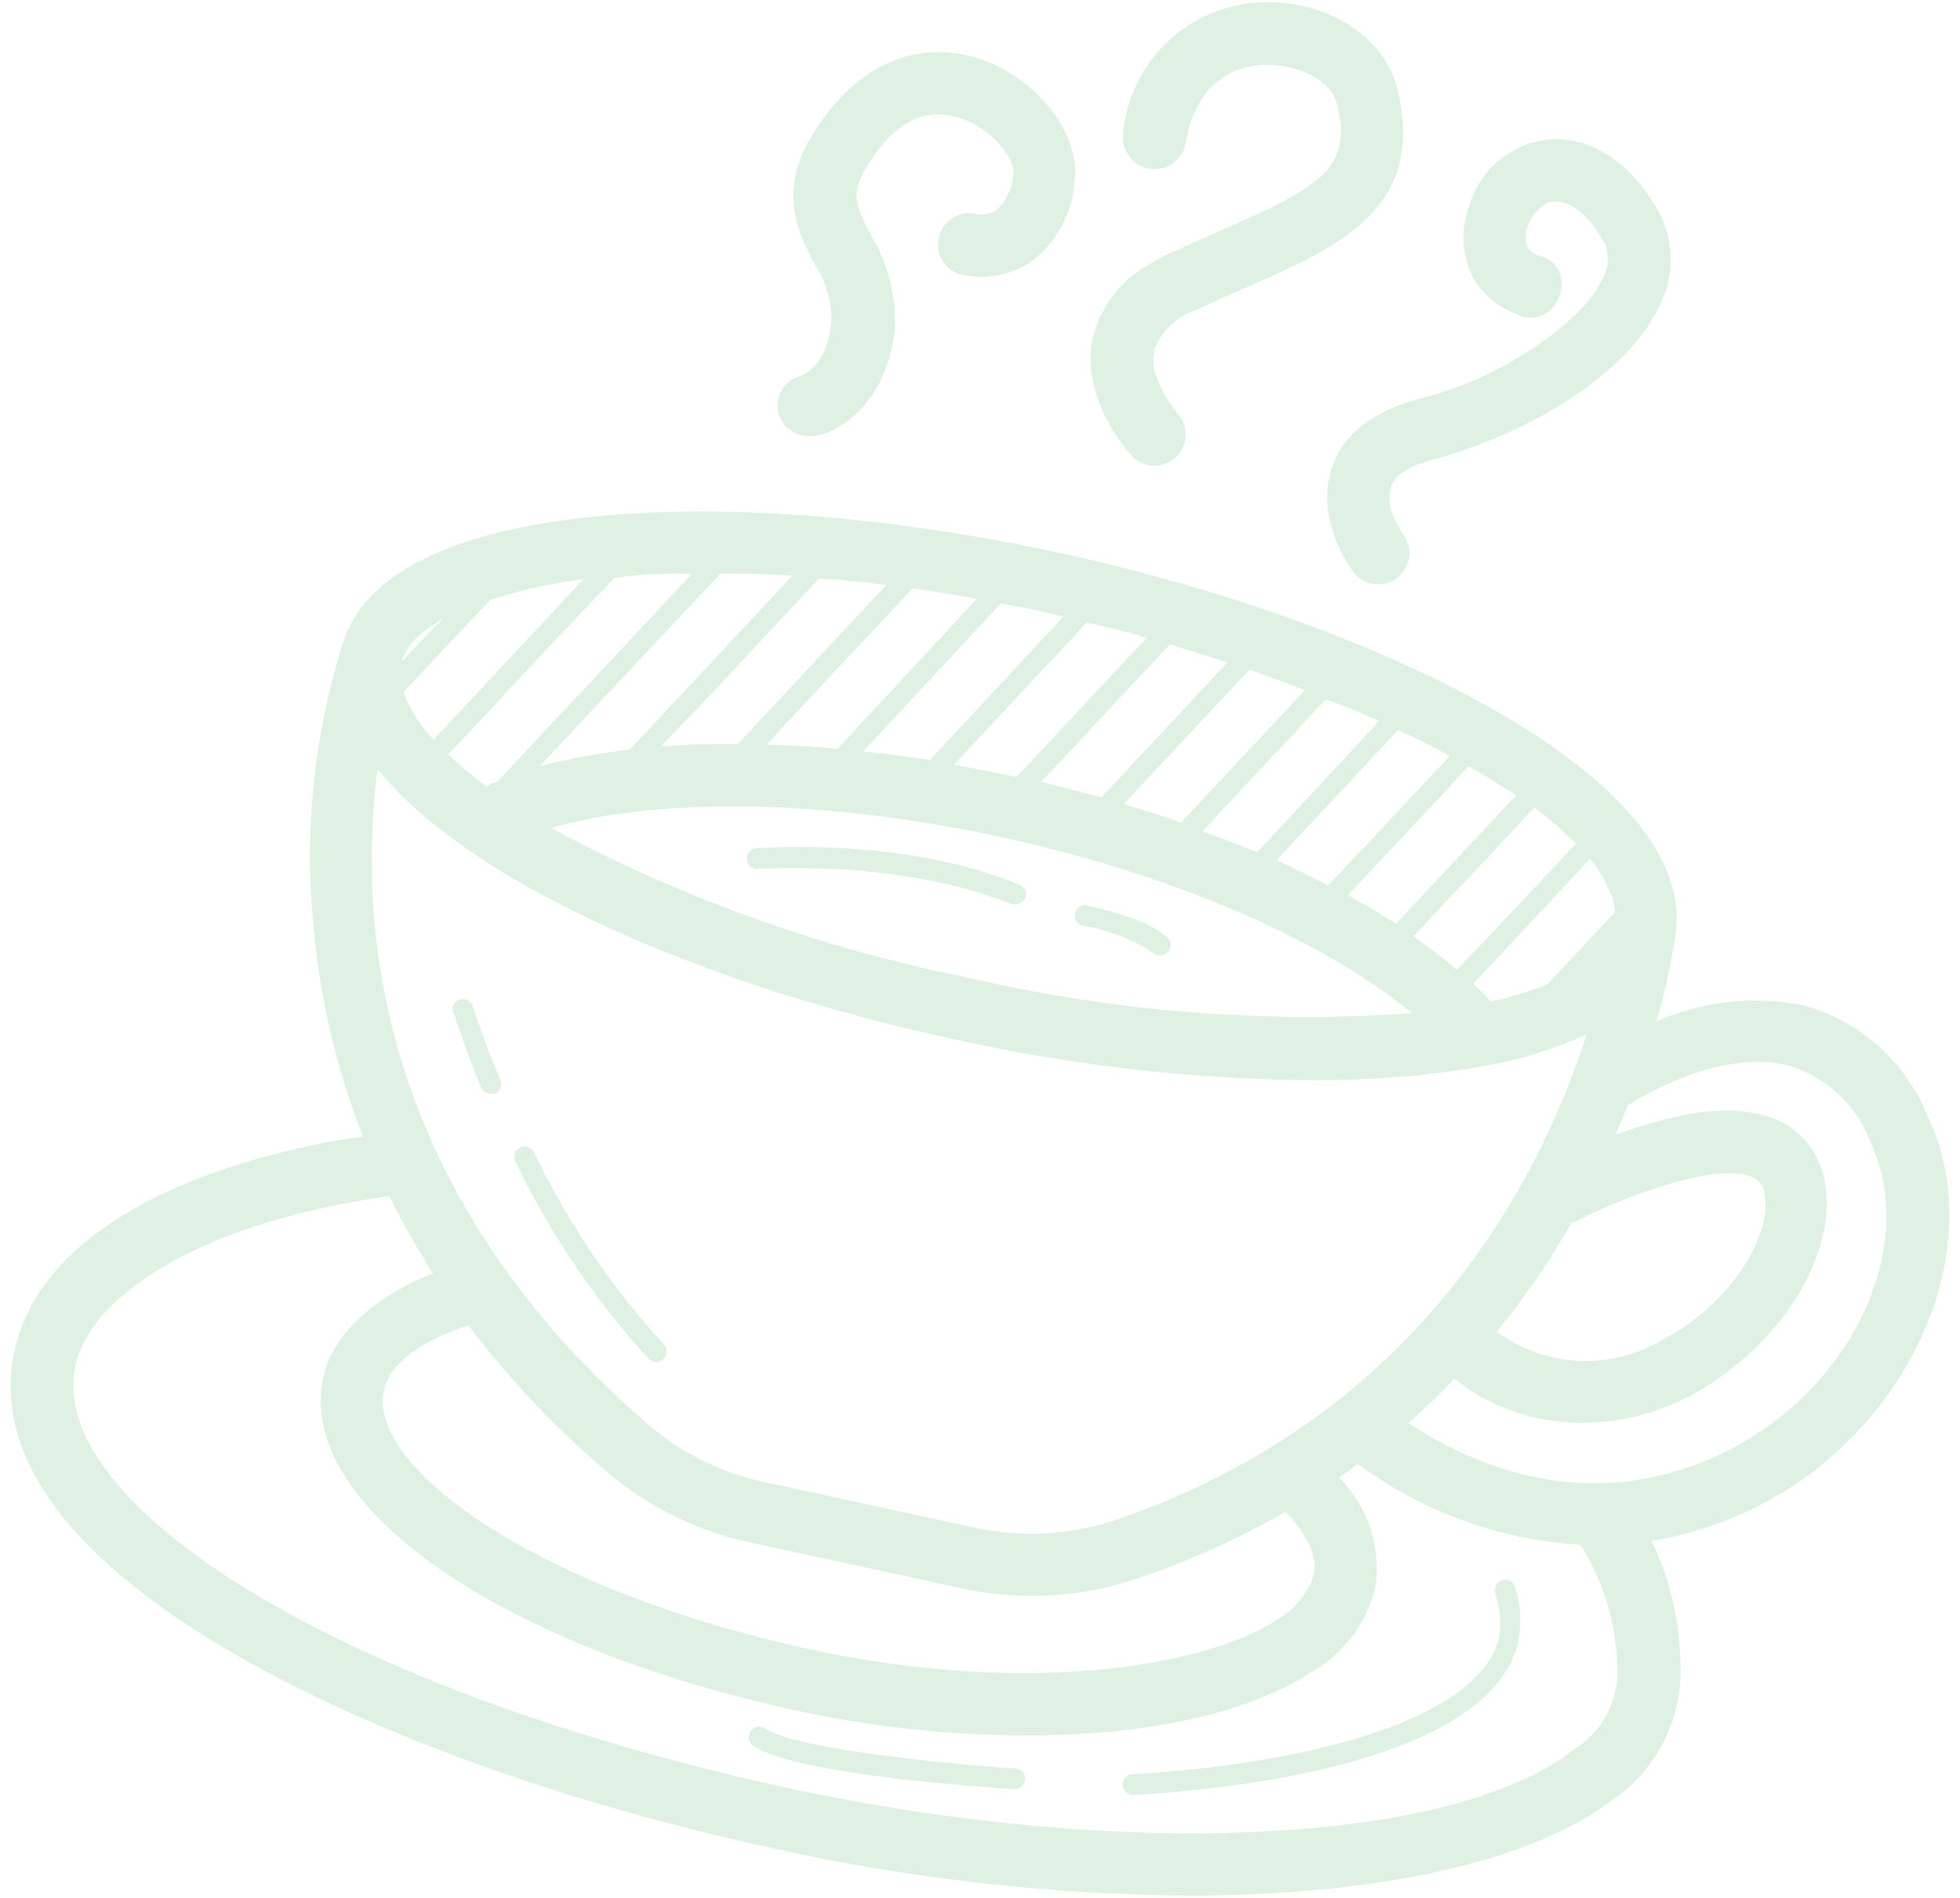 <svg xmlns="http://www.w3.org/2000/svg" width="126" height="122" viewBox="0 0 126 122" fill="none"><path d="M123.903 71.72C123.219 70.032 122.163 68.522 120.812 67.301C119.461 66.08 117.852 65.181 116.104 64.671C112.877 63.979 109.514 64.326 106.496 65.663C107.012 63.906 107.401 62.115 107.662 60.303C109.552 50.186 88.795 40.029 68.146 35.553C57.01 33.141 46.196 32.324 37.701 33.262C28.522 34.267 23.081 37.175 21.942 41.677C20.194 47.335 19.575 53.281 20.12 59.177C20.507 63.937 21.591 68.614 23.336 73.06C22.465 73.194 21.581 73.328 20.736 73.489C9.32 75.793 2.285 80.523 0.918 86.888C-0.449 93.254 4.053 99.659 13.916 105.648C22.787 111.008 35.503 115.739 49.734 118.834C58.493 120.772 67.43 121.787 76.4 121.862C88.46 121.862 98.537 119.718 103.803 115.605C105.036 114.737 106.056 113.601 106.787 112.283C107.518 110.965 107.941 109.499 108.024 107.993C108.14 104.908 107.506 101.841 106.175 99.056C110.155 98.419 113.9 96.756 117.042 94.232C124.359 88.282 127.32 78.808 123.903 71.72ZM101.123 78.607C104.835 76.704 110.583 74.668 112.741 75.713C112.943 75.82 113.115 75.977 113.239 76.17C113.363 76.362 113.436 76.583 113.451 76.812C113.907 79.385 111.294 83.9 106.751 86.192C105.134 87.136 103.275 87.584 101.405 87.482C99.535 87.379 97.737 86.73 96.232 85.615C98.026 83.399 99.639 81.042 101.056 78.567L101.123 78.607ZM103.589 57.502C103.719 57.865 103.8 58.244 103.83 58.628L101.471 61.16L99.461 63.291C98.287 63.753 97.077 64.12 95.843 64.39C95.482 64.001 95.106 63.613 94.718 63.237L97.478 60.289L100.667 56.873L102.222 55.211C102.784 55.879 103.224 56.641 103.522 57.462L103.589 57.502ZM101.324 54.219L99.153 56.538L95.951 59.955L93.646 62.34C92.756 61.575 91.826 60.859 90.859 60.196L91.89 59.097L95.16 55.64L98.631 51.914C99.562 52.602 100.44 53.359 101.257 54.179L101.324 54.219ZM62.209 62.849C52.85 60.981 43.819 57.739 35.409 53.228C42.391 51.218 53.178 51.392 64.327 53.804C75.475 56.216 85.204 60.504 90.765 65.14C81.185 65.805 71.56 65.032 62.209 62.849ZM97.465 51.137L93.565 55.305L90.363 58.722L89.733 59.392C89.09 58.963 88.393 58.547 87.696 58.145L86.651 57.556L89.572 54.434L94.41 49.261C95.508 49.878 96.5 50.508 97.465 51.137ZM93.204 48.591L88.045 54.112L85.365 56.913C84.293 56.363 83.207 55.827 82.055 55.305L83.984 53.241L89.867 46.943C91.14 47.492 92.172 48.029 93.204 48.591ZM88.661 46.353L82.524 52.96L80.809 54.795C79.683 54.327 78.504 53.858 77.311 53.456L78.531 52.115L85.231 44.96C86.396 45.375 87.549 45.858 88.661 46.353ZM83.891 44.37L77.016 51.714L75.931 52.879C74.725 52.45 73.492 52.062 72.233 51.687L73.023 50.856L80.313 43.057C81.519 43.472 82.725 43.915 83.891 44.37ZM78.919 42.575L71.496 50.521L70.799 51.271C69.459 50.91 68.239 50.575 66.926 50.266L67.502 49.663L75.207 41.422C76.4 41.784 77.74 42.24 78.919 42.575ZM73.72 40.993L65.935 49.328L65.372 49.918H65.184C63.844 49.636 62.598 49.395 61.312 49.167L61.941 48.498L69.861 40.029C71.187 40.297 72.487 40.645 73.72 40.993ZM67.248 39.386L68.36 39.64L60.454 48.136L59.771 48.859C58.323 48.632 56.903 48.457 55.496 48.297L56.461 47.265L64.34 38.796C65.358 38.983 66.323 39.171 67.288 39.386H67.248ZM62.786 38.514L54.96 46.93L53.848 48.136C52.293 48.002 50.779 47.908 49.305 47.854L50.94 46.072L58.658 37.831C60.025 38.032 61.419 38.22 62.826 38.514H62.786ZM56.97 37.617L49.386 45.737L47.429 47.828C45.714 47.828 44.052 47.828 42.471 48.002L45.433 44.92L52.655 37.188C54.089 37.268 55.536 37.429 57.01 37.617H56.97ZM50.94 37.014L43.905 44.544L40.702 47.962L40.501 48.189C38.534 48.404 36.585 48.767 34.672 49.275L36.709 47.104L39.912 43.687L46.317 36.88C47.818 36.88 49.359 36.88 50.94 37.014ZM44.495 36.88L38.384 43.406L35.182 46.822L32.019 50.213L31.242 50.534C30.393 49.905 29.583 49.225 28.817 48.498L31.202 45.965L34.391 42.535L39.47 37.175C41.078 36.88 42.739 36.88 44.495 36.88ZM37.46 37.295L32.863 42.213L29.674 45.63L27.879 47.546C27.126 46.767 26.518 45.859 26.083 44.866C26.083 44.745 25.976 44.625 25.936 44.504L28.87 41.355L31.55 38.541C33.478 37.934 35.455 37.499 37.46 37.242V37.295ZM26.9 40.9C27.388 40.456 27.928 40.073 28.508 39.761L27.356 40.9L25.828 42.535C26.029 41.901 26.4 41.336 26.9 40.9ZM29.875 54.487C37.192 59.579 48.635 64.068 61.365 66.815C62.384 67.043 63.389 67.244 64.407 67.445C71.008 68.73 77.715 69.398 84.44 69.442C87.447 69.456 90.452 69.259 93.431 68.852C94.101 68.758 94.771 68.651 95.388 68.531C97.673 68.138 99.897 67.454 102.007 66.494C101.753 67.284 101.458 68.115 101.123 68.999C100.214 71.44 99.117 73.805 97.84 76.075C96.165 79.088 94.165 81.91 91.877 84.49C90.089 86.505 88.129 88.361 86.021 90.037C81.709 93.398 76.856 95.999 71.67 97.729C68.789 98.695 65.702 98.867 62.732 98.225L48.997 95.25C46.243 94.633 43.687 93.339 41.56 91.485C23.792 76.088 23.055 58.695 24.274 49.462C25.895 51.382 27.781 53.06 29.875 54.447V54.487ZM84.44 101.32C84.018 102.542 83.152 103.561 82.015 104.174C77.258 107.216 65.734 109.065 51.664 105.943C34.244 102.071 23.631 94.258 24.676 89.408C25.051 87.666 27.008 86.205 30.116 85.213C32.702 88.609 35.64 91.722 38.88 94.5C41.536 96.805 44.73 98.404 48.166 99.15L61.901 102.124C63.349 102.44 64.828 102.597 66.31 102.593C68.587 102.599 70.851 102.233 73.01 101.508C76.359 100.393 79.587 98.943 82.644 97.18C84.065 98.667 84.735 100.101 84.44 101.32ZM101.244 112.429C93.445 118.62 72.125 119.598 50.592 114.935C36.776 111.92 24.502 107.444 16.02 102.258C7.872 97.273 3.906 92.115 4.844 87.8C5.782 83.485 12.08 79.398 21.527 77.495C22.666 77.254 23.832 77.066 25.024 76.892C25.869 78.601 26.808 80.26 27.838 81.864C23.818 83.472 21.366 85.883 20.777 88.564C19.021 96.603 31.657 105.635 50.819 109.883C55.787 110.988 60.859 111.554 65.948 111.571C73.479 111.571 80.085 110.231 84.212 107.551C85.234 106.986 86.131 106.219 86.85 105.298C87.568 104.377 88.093 103.32 88.393 102.191C88.613 100.895 88.518 99.565 88.117 98.313C87.716 97.061 87.02 95.923 86.088 94.996C86.49 94.714 86.906 94.419 87.294 94.124C91.459 97.198 96.425 98.999 101.592 99.31C103.224 101.872 104.05 104.864 103.964 107.9C103.891 108.81 103.61 109.692 103.143 110.477C102.676 111.262 102.036 111.93 101.27 112.429H101.244ZM114.443 91.096C111.763 93.24 102.53 99.284 90.524 91.485C91.56 90.591 92.552 89.64 93.498 88.63C98.416 92.65 105.639 92.208 110.61 88.51C114.858 85.522 117.632 80.885 117.417 76.959C117.406 76.662 117.375 76.367 117.324 76.075C117.197 75.219 116.866 74.406 116.357 73.706C115.848 73.006 115.178 72.439 114.402 72.055C111.012 70.621 107.166 71.814 103.857 72.939C104.125 72.323 104.393 71.68 104.647 71.05C106.161 70.098 110.972 67.432 115.059 68.531C116.236 68.891 117.314 69.517 118.211 70.361C119.108 71.204 119.799 72.242 120.231 73.395C122.844 78.862 120.406 86.312 114.469 91.096H114.443ZM97.398 102.017C97.723 103.033 97.815 104.11 97.666 105.166C96.835 110.727 87.79 114.466 72.836 115.404C72.658 115.404 72.487 115.333 72.362 115.207C72.236 115.082 72.166 114.911 72.166 114.734C72.166 114.556 72.236 114.386 72.362 114.26C72.487 114.134 72.658 114.064 72.836 114.064L74.377 113.956C87.348 112.925 95.75 109.534 96.42 104.965C96.505 104.146 96.409 103.318 96.138 102.54C96.145 102.5 96.145 102.459 96.138 102.419C96.109 102.335 96.098 102.245 96.105 102.156C96.112 102.068 96.136 101.981 96.178 101.902C96.219 101.823 96.276 101.753 96.346 101.697C96.415 101.641 96.495 101.599 96.58 101.575C96.747 101.529 96.926 101.549 97.078 101.631C97.231 101.714 97.345 101.852 97.398 102.017ZM65.908 114.399C65.894 114.568 65.819 114.727 65.695 114.843C65.571 114.96 65.408 115.026 65.238 115.028C63.804 114.935 51.181 114.117 48.448 112.241C48.37 112.193 48.304 112.13 48.252 112.056C48.2 111.981 48.163 111.897 48.145 111.808C48.126 111.719 48.126 111.627 48.145 111.538C48.163 111.449 48.199 111.364 48.251 111.29C48.303 111.215 48.369 111.152 48.446 111.104C48.523 111.055 48.61 111.023 48.7 111.01C48.789 110.996 48.881 111.001 48.969 111.023C49.057 111.046 49.14 111.087 49.211 111.142C51.262 112.482 61.539 113.461 65.291 113.688C65.467 113.702 65.63 113.784 65.745 113.917C65.861 114.05 65.919 114.223 65.908 114.399ZM65.908 57.717C65.856 57.838 65.77 57.942 65.661 58.016C65.552 58.089 65.423 58.13 65.291 58.132C65.208 58.152 65.121 58.152 65.037 58.132C63.875 57.67 62.684 57.285 61.472 56.98C58.783 56.331 56.036 55.954 53.272 55.854C50.592 55.747 48.769 55.854 48.729 55.854C48.642 55.863 48.555 55.855 48.471 55.829C48.388 55.803 48.311 55.761 48.245 55.705C48.178 55.648 48.124 55.579 48.085 55.501C48.046 55.423 48.024 55.338 48.019 55.251C48.01 55.164 48.018 55.075 48.044 54.991C48.069 54.907 48.111 54.829 48.167 54.762C48.224 54.694 48.293 54.639 48.371 54.599C48.449 54.558 48.534 54.534 48.622 54.528C48.997 54.528 58.002 53.777 65.559 56.873C65.716 56.941 65.841 57.066 65.908 57.223C65.975 57.38 65.98 57.556 65.921 57.717H65.908ZM75.06 60.289C75.122 60.351 75.172 60.424 75.206 60.504C75.24 60.585 75.257 60.671 75.257 60.758C75.257 60.846 75.24 60.932 75.206 61.013C75.172 61.093 75.122 61.166 75.06 61.227C74.936 61.354 74.768 61.426 74.591 61.428C74.502 61.431 74.414 61.415 74.331 61.383C74.248 61.351 74.173 61.303 74.109 61.241C72.752 60.362 71.228 59.773 69.633 59.512C69.546 59.498 69.463 59.466 69.389 59.419C69.314 59.372 69.25 59.31 69.2 59.237C69.15 59.165 69.115 59.083 69.097 58.997C69.08 58.91 69.08 58.822 69.097 58.735C69.113 58.648 69.146 58.564 69.195 58.49C69.243 58.415 69.306 58.351 69.38 58.301C69.454 58.252 69.536 58.217 69.624 58.199C69.711 58.182 69.8 58.182 69.888 58.199C70.223 58.32 73.72 58.976 75.06 60.289ZM33.131 74.668C33.09 74.59 33.065 74.504 33.058 74.416C33.05 74.329 33.061 74.24 33.088 74.156C33.116 74.072 33.16 73.995 33.218 73.929C33.276 73.862 33.347 73.808 33.426 73.77C33.584 73.69 33.768 73.677 33.936 73.732C34.104 73.787 34.244 73.907 34.324 74.065C36.489 78.587 39.311 82.764 42.699 86.46C42.807 86.59 42.861 86.756 42.851 86.925C42.841 87.094 42.768 87.253 42.646 87.37C42.524 87.487 42.362 87.553 42.193 87.556C42.024 87.559 41.86 87.497 41.734 87.384C38.254 83.594 35.355 79.308 33.131 74.668ZM29.111 65.1C29.061 64.93 29.078 64.746 29.161 64.588C29.244 64.43 29.384 64.311 29.554 64.256C29.639 64.229 29.729 64.22 29.818 64.228C29.907 64.237 29.993 64.263 30.072 64.306C30.15 64.348 30.22 64.406 30.276 64.476C30.332 64.545 30.373 64.626 30.398 64.712C30.398 64.712 31.001 66.641 32.167 69.442C32.233 69.605 32.233 69.788 32.165 69.952C32.097 70.115 31.968 70.245 31.805 70.313C31.716 70.332 31.625 70.332 31.537 70.313C31.404 70.314 31.274 70.275 31.164 70.201C31.054 70.126 30.969 70.021 30.92 69.897C29.781 67.097 29.192 65.18 29.165 65.1H29.111ZM72.755 29.295C72.42 28.933 69.486 25.624 70.223 21.818C70.475 20.734 70.968 19.72 71.663 18.85C72.359 17.981 73.24 17.278 74.243 16.793C74.524 16.632 74.819 16.471 75.127 16.324C76.306 15.775 77.445 15.265 78.531 14.796C84.869 12.009 87.013 10.844 85.927 6.609C85.566 5.202 83.462 4.09 81.304 4.17C79.964 4.17 76.949 4.813 76.226 9.168C76.137 9.702 75.84 10.178 75.4 10.492C74.96 10.806 74.414 10.932 73.881 10.844C73.348 10.755 72.872 10.458 72.558 10.018C72.243 9.578 72.117 9.032 72.206 8.498C72.428 6.268 73.45 4.194 75.083 2.659C76.716 1.124 78.85 0.233 81.09 0.15C85.244 -0.024 88.969 2.334 89.8 5.617C91.77 13.363 86.115 15.842 80.125 18.482C79.067 18.937 77.968 19.419 76.829 19.956C76.242 20.158 75.705 20.485 75.254 20.912C74.803 21.34 74.449 21.859 74.216 22.434C74.216 22.434 74.216 22.528 74.216 22.582C74.129 22.988 74.129 23.408 74.216 23.815C74.509 24.824 75.011 25.759 75.69 26.562C75.956 26.849 76.132 27.207 76.198 27.592C76.263 27.978 76.215 28.374 76.058 28.733C75.902 29.091 75.644 29.396 75.317 29.61C74.99 29.825 74.607 29.939 74.216 29.939C73.941 29.938 73.67 29.88 73.418 29.769C73.167 29.659 72.941 29.497 72.755 29.295ZM103.079 17.798C103.268 17.446 103.367 17.052 103.367 16.652C103.367 16.253 103.268 15.859 103.079 15.507C102.168 13.845 100.909 12.827 99.863 12.974C98.523 12.974 97.183 15.962 98.885 16.418C101.78 17.142 100.091 21.537 97.411 20.157C96.291 19.727 95.347 18.934 94.731 17.905C94.36 17.209 94.141 16.441 94.088 15.654C94.034 14.866 94.149 14.076 94.423 13.336C94.735 12.189 95.383 11.162 96.283 10.386C97.183 9.61 98.295 9.121 99.475 8.981C102.235 8.699 104.835 10.428 106.617 13.577C107.1 14.462 107.368 15.448 107.401 16.456C107.434 17.464 107.229 18.465 106.805 19.379C104.714 24.244 97.76 28.049 92.185 29.523C91.1 29.818 89.72 30.354 89.398 31.292C89.227 32.059 89.351 32.863 89.746 33.543C89.879 33.833 90.036 34.111 90.215 34.374C90.53 34.801 90.662 35.335 90.585 35.86C90.507 36.384 90.225 36.857 89.8 37.175C89.373 37.489 88.839 37.621 88.314 37.544C87.79 37.466 87.317 37.184 86.999 36.759C86.731 36.411 84.467 33.221 85.659 29.979C86.396 27.888 88.259 26.428 91.22 25.637C92.564 25.299 93.877 24.85 95.147 24.297C98.899 22.528 102.115 20.023 103.079 17.798ZM50.029 26.548C49.914 26.037 50.003 25.502 50.275 25.054C50.548 24.607 50.983 24.283 51.489 24.15C51.69 24.083 53.164 23.52 53.446 20.706C53.479 19.402 53.109 18.12 52.387 17.034C51.409 15.158 50.069 12.572 51.958 9.128C54.638 4.385 58.658 2.428 62.933 3.768C66.672 5.001 69.486 8.619 69.07 11.661C69.008 12.681 68.722 13.676 68.234 14.574C67.745 15.473 67.066 16.253 66.243 16.86C65.582 17.288 64.841 17.577 64.064 17.711C63.288 17.845 62.493 17.82 61.727 17.637C61.229 17.487 60.809 17.149 60.555 16.695C60.3 16.241 60.232 15.707 60.364 15.204C60.496 14.7 60.818 14.268 61.262 13.997C61.706 13.726 62.238 13.638 62.745 13.751C63.208 13.843 63.688 13.752 64.085 13.497C64.725 12.868 65.103 12.021 65.144 11.125C65.251 10.307 63.911 8.311 61.727 7.587C58.725 6.596 56.702 8.927 55.536 11.044C54.705 12.545 55.067 13.336 56.005 15.158C56.987 16.775 57.515 18.627 57.533 20.518V21.095C57.05 25.771 54.156 27.647 52.521 28.022C52.374 28.042 52.226 28.042 52.079 28.022C51.621 28.045 51.168 27.912 50.796 27.644C50.423 27.377 50.153 26.99 50.029 26.548Z" fill="#90D09E" fill-opacity="0.29"></path></svg>